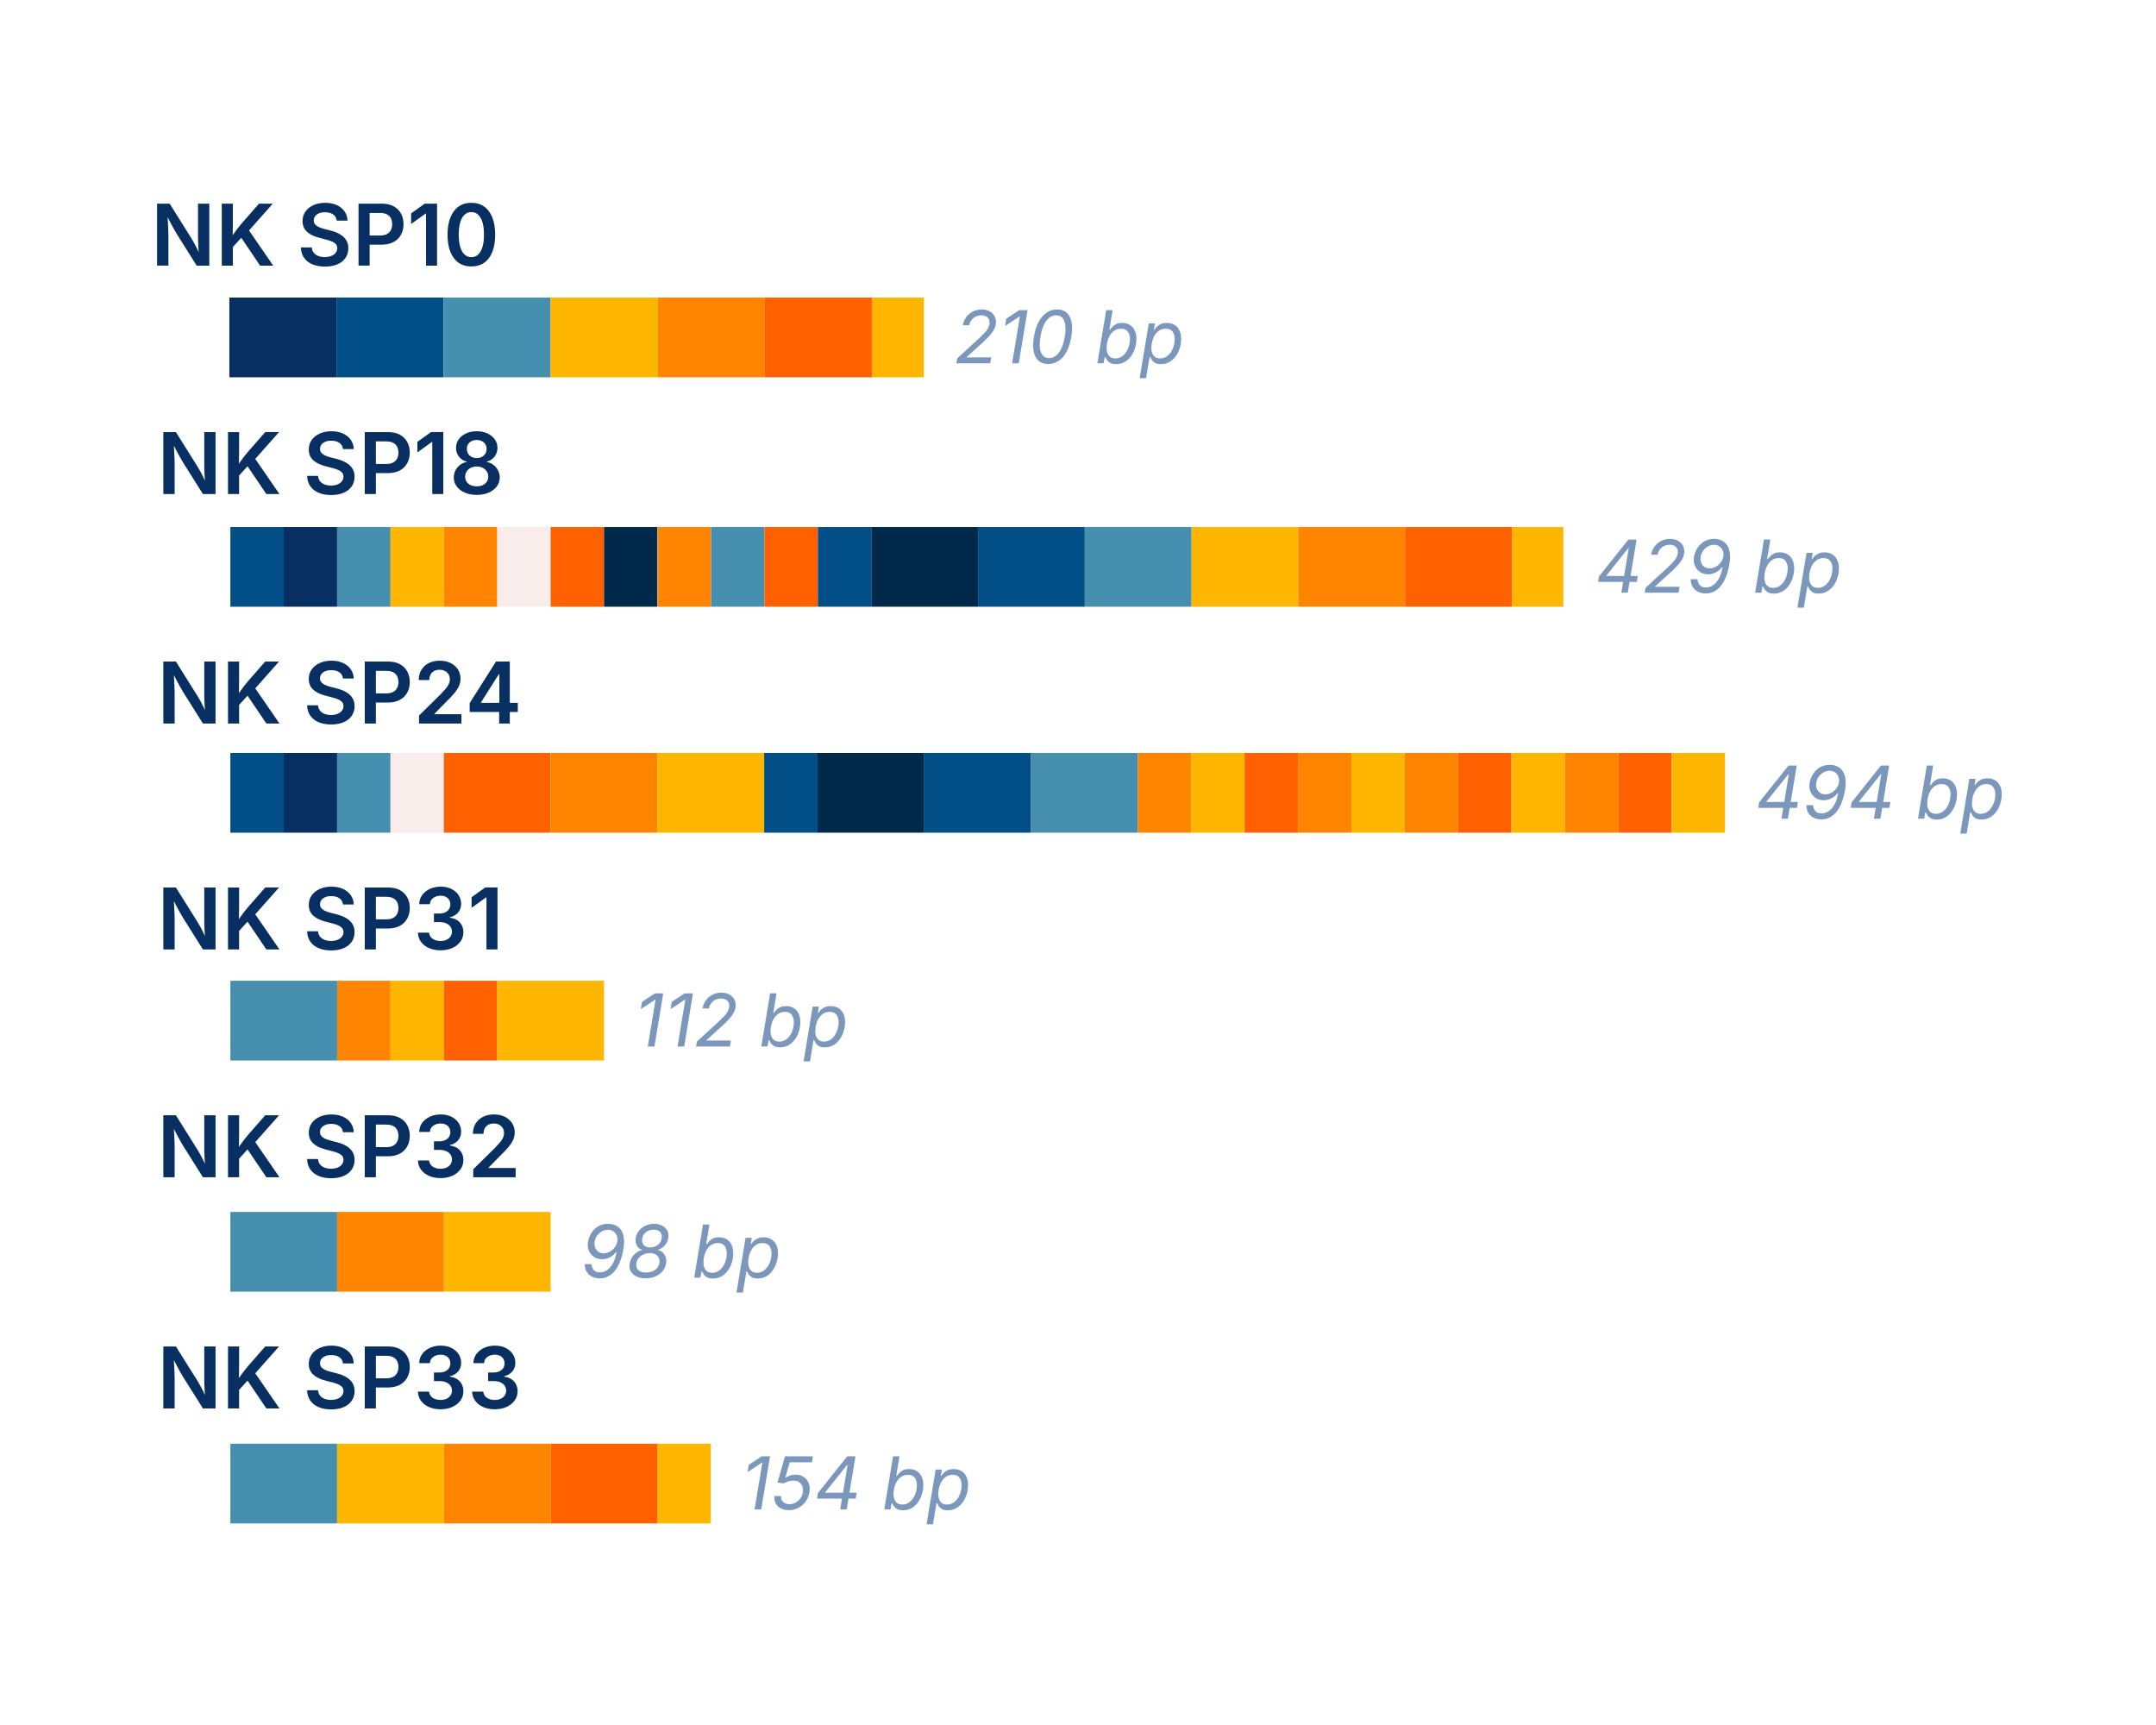 <?xml version="1.0" encoding="UTF-8"?>
<svg id="Layer_1" xmlns="http://www.w3.org/2000/svg" baseProfile="tiny" version="1.2" viewBox="0 0 708.661 566.929">
  <!-- Generator: Adobe Illustrator 29.6.1, SVG Export Plug-In . SVG Version: 2.1.1 Build 9)  -->
  <g>
    <g>
      <path d="M53.684,462.89v-20.371h4.129l7.041,11.225c.291.465.602.991.93,1.579s.67,1.244,1.025,1.969.705,1.529,1.053,2.413h-.41c-.064-.766-.121-1.552-.172-2.358-.05-.807-.086-1.572-.109-2.297-.022-.725-.033-1.338-.033-1.839v-10.691h3.705v20.371h-4.143l-6.357-10.104c-.402-.647-.779-1.285-1.135-1.914s-.738-1.34-1.148-2.133-.908-1.75-1.49-2.871h.52c.055.993.104,1.935.15,2.823.045.889.084,1.684.115,2.386.032.702.049,1.267.049,1.695v10.117h-3.719Z" fill="#072f62"/>
      <path d="M74.943,462.89v-20.371h3.65v6.043l-.068,4.908.068,1.791v7.629h-3.65ZM77.582,457.872v-3.459c.438-.711.867-1.379,1.291-2.003s.875-1.242,1.354-1.853,1.014-1.258,1.607-1.941l5.346-6.098h4.539l-8.641,9.748-.273-.096-5.223,5.701ZM87.549,462.89l-6.48-9.584,2.297-2.748,8.49,12.332h-4.307Z" fill="#072f62"/>
      <path d="M108.836,463.204c-1.578,0-2.947-.246-4.109-.738s-2.07-1.208-2.727-2.146-1.012-2.078-1.066-3.418h3.596c.062.711.287,1.304.67,1.777s.889.827,1.518,1.06,1.326.349,2.092.349c.801,0,1.51-.123,2.125-.369s1.096-.59,1.443-1.032c.346-.442.52-.955.52-1.538,0-.528-.153-.966-.459-1.312-.305-.347-.733-.641-1.285-.882-.551-.241-1.195-.453-1.934-.636l-2.311-.602c-1.705-.438-3.033-1.099-3.986-1.982-.952-.884-1.428-2.046-1.428-3.486,0-1.203.322-2.256.971-3.158.646-.902,1.531-1.602,2.652-2.099s2.393-.745,3.814-.745c1.449,0,2.721.251,3.814.752s1.947,1.194,2.562,2.078.938,1.892.965,3.021h-3.541c-.092-.875-.481-1.552-1.17-2.03-.688-.479-1.584-.718-2.686-.718-.766,0-1.425.116-1.977.349-.551.232-.975.549-1.271.95-.296.401-.443.861-.443,1.381,0,.565.175,1.03.525,1.395.352.364.793.656,1.326.875s1.074.396,1.621.533l1.9.492c.756.183,1.49.424,2.201.725s1.351.682,1.92,1.142c.57.46,1.023,1.019,1.361,1.675.336.656.506,1.427.506,2.311,0,1.194-.307,2.244-.916,3.151-.611.907-1.49,1.613-2.639,2.119s-2.535.759-4.156.759Z" fill="#072f62"/>
      <path d="M119.897,462.89v-20.371h7.615c1.559,0,2.871.292,3.938.875s1.873,1.383,2.42,2.399.82,2.172.82,3.466c0,1.304-.276,2.461-.828,3.473-.551,1.012-1.365,1.81-2.439,2.393-1.076.583-2.398.875-3.965.875h-5.045v-3.008h4.566c.92,0,1.674-.159,2.262-.479s1.021-.761,1.299-1.326c.278-.565.418-1.208.418-1.928s-.14-1.358-.418-1.914c-.277-.556-.713-.989-1.305-1.299-.594-.31-1.354-.465-2.283-.465h-3.404v17.309h-3.65Z" fill="#072f62"/>
      <path d="M144.807,463.163c-1.432,0-2.701-.246-3.809-.738s-1.98-1.174-2.617-2.044c-.639-.87-.977-1.875-1.012-3.015h3.678c.035.556.221,1.039.553,1.449.333.41.777.727,1.334.95.555.224,1.18.335,1.873.335.729,0,1.373-.128,1.934-.383s1.003-.613,1.326-1.073c.324-.46.486-.991.486-1.593,0-.62-.164-1.167-.492-1.641s-.799-.846-1.408-1.114c-.611-.269-1.35-.403-2.215-.403h-1.805v-2.816h1.805c.711,0,1.334-.125,1.873-.376.537-.251.957-.6,1.258-1.046s.451-.966.451-1.559c0-.574-.131-1.075-.391-1.504s-.629-.764-1.107-1.005-1.037-.362-1.674-.362c-.629,0-1.209.111-1.736.335-.529.224-.957.54-1.285.95s-.502.907-.52,1.49h-3.514c.018-1.14.344-2.14.977-3.001.634-.861,1.481-1.536,2.543-2.023,1.062-.487,2.25-.731,3.562-.731,1.357,0,2.537.255,3.541.766,1.002.511,1.779,1.191,2.33,2.044.552.853.828,1.793.828,2.823,0,1.148-.338,2.11-1.012,2.885-.676.774-1.564,1.285-2.666,1.531v.164c.947.128,1.75.408,2.406.841s1.154.986,1.496,1.661.514,1.436.514,2.283c0,1.14-.324,2.155-.971,3.049-.648.894-1.534,1.595-2.66,2.105-1.125.511-2.418.766-3.875.766Z" fill="#072f62"/>
      <path d="M162.621,463.163c-1.432,0-2.701-.246-3.809-.738s-1.98-1.174-2.617-2.044c-.639-.87-.977-1.875-1.012-3.015h3.678c.035.556.221,1.039.553,1.449.333.41.777.727,1.334.95.555.224,1.18.335,1.873.335.729,0,1.373-.128,1.934-.383s1.003-.613,1.326-1.073c.324-.46.486-.991.486-1.593,0-.62-.164-1.167-.492-1.641s-.799-.846-1.408-1.114c-.611-.269-1.35-.403-2.215-.403h-1.805v-2.816h1.805c.711,0,1.334-.125,1.873-.376.537-.251.957-.6,1.258-1.046s.451-.966.451-1.559c0-.574-.131-1.075-.391-1.504s-.629-.764-1.107-1.005-1.037-.362-1.674-.362c-.629,0-1.209.111-1.736.335-.529.224-.957.54-1.285.95s-.502.907-.52,1.49h-3.514c.018-1.14.344-2.14.977-3.001.634-.861,1.481-1.536,2.543-2.023,1.062-.487,2.25-.731,3.562-.731,1.357,0,2.537.255,3.541.766,1.002.511,1.779,1.191,2.33,2.044.552.853.828,1.793.828,2.823,0,1.148-.338,2.11-1.012,2.885-.676.774-1.564,1.285-2.666,1.531v.164c.947.128,1.75.408,2.406.841s1.154.986,1.496,1.661.514,1.436.514,2.283c0,1.14-.324,2.155-.971,3.049-.648.894-1.534,1.595-2.66,2.105-1.125.511-2.418.766-3.875.766Z" fill="#072f62"/>
    </g>
    <g>
      <path d="M253.099,478.621l-2.895,17.461h-2.18l2.555-15.398h-.117l-4.746,3.129.398-2.391,4.266-2.801h2.719Z" fill="#7b97bc"/>
      <path d="M259.275,496.316c-1.023,0-1.908-.201-2.654-.604s-1.305-.953-1.676-1.652-.502-1.494-.393-2.385h2.156c-.055.766.17,1.404.674,1.916s1.205.768,2.104.768c.695,0,1.354-.162,1.975-.486s1.148-.777,1.582-1.359.709-1.252.826-2.01c.125-.766.076-1.439-.146-2.021s-.584-1.039-1.084-1.371-1.105-.498-1.816-.498c-.523,0-1.094.084-1.711.252s-1.125.389-1.523.662l-2.039-.258,2.473-8.648h9.188l-.328,1.957h-7.312l-1.453,5.098h.094c.406-.297.898-.541,1.477-.732s1.168-.287,1.77-.287c1.062,0,1.971.252,2.725.756s1.301,1.197,1.641,2.08.412,1.895.217,3.035c-.188,1.109-.604,2.102-1.248,2.977s-1.445,1.562-2.402,2.062-1.994.75-3.111.75Z" fill="#7b97bc"/>
      <path d="M268.544,492.531l.293-1.816,9.645-12.094h1.359l-.457,2.789h-.914l-7.207,9.023-.023.141h10.336l-.316,1.957h-12.715ZM276.173,496.082l.668-4.09.152-.855,2.074-12.516h2.121l-2.895,17.461h-2.121Z" fill="#7b97bc"/>
      <path d="M296.833,496.363c-.844,0-1.504-.139-1.98-.416s-.832-.598-1.066-.961-.41-.674-.527-.932h-.211l-.352,2.027h-2.039l2.895-17.461h2.109l-1.078,6.457h.176c.203-.25.461-.553.773-.908s.729-.67,1.248-.943,1.189-.41,2.01-.41c.961,0,1.793.211,2.496.633s1.246,1.023,1.629,1.805.574,1.715.574,2.801c0,1.016-.15,2.018-.451,3.006s-.736,1.881-1.307,2.678-1.268,1.434-2.092,1.91-1.76.715-2.807.715ZM296.552,494.477c.781,0,1.471-.191,2.068-.574s1.102-.889,1.512-1.518.719-1.316.926-2.062.311-1.482.311-2.209c0-1-.236-1.818-.709-2.455s-1.213-.955-2.221-.955c-.789,0-1.48.186-2.074.557s-1.088.865-1.482,1.482-.691,1.301-.891,2.051-.299,1.504-.299,2.262c0,1.039.238,1.869.715,2.49s1.191.932,2.145.932Z" fill="#7b97bc"/>
      <path d="M304.556,500.98l2.988-18h2.039l-.352,2.098h.105c.188-.266.447-.576.779-.932s.771-.666,1.318-.932,1.234-.398,2.062-.398c.961,0,1.793.211,2.496.633s1.246,1.023,1.629,1.805.574,1.715.574,2.801c0,1.016-.15,2.018-.451,3.006s-.736,1.881-1.307,2.678-1.268,1.434-2.092,1.91-1.76.715-2.807.715c-.852,0-1.514-.146-1.986-.439s-.82-.627-1.043-1.002-.385-.684-.486-.926h-.199l-1.16,6.984h-2.109ZM311.259,494.477c.781,0,1.471-.191,2.068-.574s1.102-.889,1.512-1.518.719-1.316.926-2.062.311-1.482.311-2.209c0-1-.236-1.818-.709-2.455s-1.213-.955-2.221-.955c-.789,0-1.48.186-2.074.557s-1.088.865-1.482,1.482-.691,1.301-.891,2.051-.299,1.504-.299,2.262c0,1.039.238,1.869.715,2.49s1.191.932,2.145.932Z" fill="#7b97bc"/>
    </g>
    <rect x="216.085" y="474.482" width="17.546" height="26.205" fill="#ffb600"/>
    <rect x="75.718" y="474.482" width="35.092" height="26.205" fill="#468faf"/>
    <rect x="110.81" y="474.482" width="35.092" height="26.205" fill="#ffb600"/>
    <rect x="145.901" y="474.482" width="35.092" height="26.205" fill="#ff8500"/>
    <rect x="180.993" y="474.482" width="35.092" height="26.205" fill="#ff6000"/>
  </g>
  <g>
    <g>
      <path d="M53.684,386.911v-20.371h4.129l7.041,11.225c.291.465.602.991.93,1.579s.67,1.244,1.025,1.969.705,1.529,1.053,2.413h-.41c-.064-.766-.121-1.552-.172-2.358-.05-.807-.086-1.572-.109-2.297-.022-.725-.033-1.338-.033-1.839v-10.691h3.705v20.371h-4.143l-6.357-10.104c-.402-.647-.779-1.285-1.135-1.914s-.738-1.34-1.148-2.133-.908-1.75-1.49-2.871h.52c.055.993.104,1.935.15,2.823.045.889.084,1.684.115,2.386.032.702.049,1.267.049,1.695v10.117h-3.719Z" fill="#072f62"/>
      <path d="M74.943,386.911v-20.371h3.65v6.043l-.068,4.908.068,1.791v7.629h-3.65ZM77.582,381.894v-3.459c.438-.711.867-1.379,1.291-2.003s.875-1.242,1.354-1.853,1.014-1.258,1.607-1.941l5.346-6.098h4.539l-8.641,9.748-.273-.096-5.223,5.701ZM87.549,386.911l-6.48-9.584,2.297-2.748,8.49,12.332h-4.307Z" fill="#072f62"/>
      <path d="M108.836,387.226c-1.578,0-2.947-.246-4.109-.738s-2.07-1.208-2.727-2.146-1.012-2.078-1.066-3.418h3.596c.062.711.287,1.304.67,1.777s.889.827,1.518,1.06,1.326.349,2.092.349c.801,0,1.51-.123,2.125-.369s1.096-.59,1.443-1.032c.346-.442.52-.955.52-1.538,0-.528-.153-.966-.459-1.312-.305-.347-.733-.641-1.285-.882-.551-.241-1.195-.453-1.934-.636l-2.311-.602c-1.705-.438-3.033-1.099-3.986-1.982-.952-.884-1.428-2.046-1.428-3.486,0-1.203.322-2.256.971-3.158.646-.902,1.531-1.602,2.652-2.099s2.393-.745,3.814-.745c1.449,0,2.721.251,3.814.752s1.947,1.194,2.562,2.078.938,1.892.965,3.021h-3.541c-.092-.875-.481-1.552-1.17-2.03-.688-.479-1.584-.718-2.686-.718-.766,0-1.425.116-1.977.349-.551.232-.975.549-1.271.95-.296.401-.443.861-.443,1.381,0,.565.175,1.03.525,1.395.352.364.793.656,1.326.875s1.074.396,1.621.533l1.9.492c.756.183,1.49.424,2.201.725s1.351.682,1.92,1.142c.57.46,1.023,1.019,1.361,1.675.336.656.506,1.427.506,2.311,0,1.194-.307,2.244-.916,3.151-.611.907-1.49,1.613-2.639,2.119s-2.535.759-4.156.759Z" fill="#072f62"/>
      <path d="M119.897,386.911v-20.371h7.615c1.559,0,2.871.292,3.938.875s1.873,1.383,2.42,2.399.82,2.172.82,3.466c0,1.304-.276,2.461-.828,3.473-.551,1.012-1.365,1.81-2.439,2.393-1.076.583-2.398.875-3.965.875h-5.045v-3.008h4.566c.92,0,1.674-.159,2.262-.479s1.021-.761,1.299-1.326c.278-.565.418-1.208.418-1.928s-.14-1.358-.418-1.914c-.277-.556-.713-.989-1.305-1.299-.594-.31-1.354-.465-2.283-.465h-3.404v17.309h-3.65Z" fill="#072f62"/>
      <path d="M144.807,387.185c-1.432,0-2.701-.246-3.809-.738s-1.98-1.174-2.617-2.044c-.639-.87-.977-1.875-1.012-3.015h3.678c.035.556.221,1.039.553,1.449.333.41.777.727,1.334.95.555.224,1.18.335,1.873.335.729,0,1.373-.128,1.934-.383s1.003-.613,1.326-1.073c.324-.46.486-.991.486-1.593,0-.62-.164-1.167-.492-1.641s-.799-.846-1.408-1.114c-.611-.269-1.35-.403-2.215-.403h-1.805v-2.816h1.805c.711,0,1.334-.125,1.873-.376.537-.251.957-.6,1.258-1.046s.451-.966.451-1.559c0-.574-.131-1.075-.391-1.504s-.629-.764-1.107-1.005-1.037-.362-1.674-.362c-.629,0-1.209.111-1.736.335-.529.224-.957.54-1.285.95s-.502.907-.52,1.49h-3.514c.018-1.14.344-2.14.977-3.001.634-.861,1.481-1.536,2.543-2.023,1.062-.487,2.25-.731,3.562-.731,1.357,0,2.537.255,3.541.766,1.002.511,1.779,1.191,2.33,2.044.552.853.828,1.793.828,2.823,0,1.148-.338,2.11-1.012,2.885-.676.774-1.564,1.285-2.666,1.531v.164c.947.128,1.75.408,2.406.841s1.154.986,1.496,1.661.514,1.436.514,2.283c0,1.14-.324,2.155-.971,3.049-.648.894-1.534,1.595-2.66,2.105-1.125.511-2.418.766-3.875.766Z" fill="#072f62"/>
      <path d="M155.553,386.911v-2.625l7.068-6.959c.664-.684,1.223-1.29,1.674-1.818s.793-1.041,1.025-1.538.35-1.037.35-1.62c0-.638-.148-1.189-.445-1.654-.296-.465-.697-.822-1.203-1.073s-1.082-.376-1.729-.376c-.684,0-1.279.137-1.785.41s-.895.663-1.168,1.169-.41,1.109-.41,1.812h-3.486c0-1.285.293-2.406.881-3.363s1.399-1.697,2.434-2.222c1.035-.524,2.227-.786,3.576-.786,1.357,0,2.551.255,3.582.766,1.029.511,1.832,1.21,2.406,2.099s.861,1.902.861,3.042c0,.757-.143,1.495-.424,2.215-.283.72-.789,1.533-1.518,2.44-.73.907-1.76,1.998-3.09,3.274l-3.541,3.609v.15h8.873v3.049h-13.932Z" fill="#072f62"/>
    </g>
    <g>
      <path d="M197.134,420.142c-.984,0-1.852-.195-2.602-.586s-1.33-.938-1.74-1.641-.607-1.52-.592-2.449h2.203c.062.789.312,1.438.75,1.945s1.105.762,2.004.762c.883,0,1.697-.26,2.443-.779s1.383-1.275,1.91-2.268.908-2.195,1.143-3.609h-.141c-.398.484-.842.902-1.33,1.254s-1.006.619-1.553.803-1.117.275-1.711.275c-1.016,0-1.906-.25-2.672-.75s-1.33-1.188-1.693-2.062-.451-1.871-.264-2.988c.18-1.047.564-2.018,1.154-2.912s1.357-1.611,2.303-2.15,2.027-.797,3.246-.773c.734.008,1.449.148,2.145.422s1.297.723,1.805,1.348.861,1.469,1.061,2.531.166,2.391-.1,3.984c-.258,1.531-.621,2.895-1.09,4.09s-1.033,2.207-1.693,3.035-1.408,1.455-2.244,1.881-1.75.639-2.742.639ZM198.47,411.903c.516,0,1.02-.102,1.512-.305s.941-.482,1.348-.838.748-.766,1.025-1.23.463-.959.557-1.482c.117-.672.064-1.303-.158-1.893s-.586-1.068-1.09-1.436-1.119-.551-1.846-.551c-.688,0-1.342.172-1.963.516s-1.146.811-1.576,1.4-.703,1.256-.82,1.998c-.109.688-.059,1.322.152,1.904s.561,1.047,1.049,1.395,1.092.521,1.811.521Z" fill="#7b97bc"/>
      <path d="M212.239,420.142c-1.18,0-2.195-.209-3.047-.627s-1.477-.994-1.875-1.729-.52-1.578-.363-2.531c.125-.742.389-1.426.791-2.051s.895-1.146,1.477-1.564,1.201-.686,1.857-.803l.012-.094c-.805-.219-1.396-.689-1.775-1.412s-.494-1.545-.346-2.467c.148-.906.506-1.709,1.072-2.408s1.279-1.248,2.139-1.646,1.801-.598,2.824-.598c1.016,0,1.9.201,2.654.604s1.314.951,1.682,1.646.477,1.488.328,2.379c-.102.625-.312,1.207-.633,1.746s-.717.996-1.189,1.371-.998.637-1.576.785l-.012.094c.609.117,1.137.387,1.582.809s.771.947.979,1.576.244,1.318.111,2.068c-.164.945-.555,1.783-1.172,2.514s-1.4,1.303-2.35,1.717-2.006.621-3.17.621ZM212.357,418.208c.758,0,1.449-.125,2.074-.375s1.141-.605,1.547-1.066.66-1.008.762-1.641c.102-.641.037-1.207-.193-1.699s-.598-.881-1.102-1.166-1.119-.428-1.846-.428c-.711,0-1.381.137-2.01.41s-1.16.656-1.594,1.148-.709,1.066-.826,1.723c-.109.609-.061,1.146.146,1.611s.566.828,1.078,1.09,1.166.393,1.963.393ZM213.728,409.97c.625,0,1.205-.125,1.74-.375s.982-.6,1.342-1.049.586-.967.68-1.553.049-1.092-.135-1.518-.486-.756-.908-.99-.945-.352-1.57-.352-1.205.115-1.74.346-.982.559-1.342.984-.59.939-.691,1.541c-.102.594-.061,1.113.123,1.559s.49.791.92,1.037.957.369,1.582.369Z" fill="#7b97bc"/>
      <path d="M234.353,420.188c-.844,0-1.504-.139-1.98-.416s-.832-.598-1.066-.961-.41-.674-.527-.932h-.211l-.352,2.027h-2.039l2.895-17.461h2.109l-1.078,6.457h.176c.203-.25.461-.553.773-.908s.729-.67,1.248-.943,1.189-.41,2.01-.41c.961,0,1.793.211,2.496.633s1.246,1.023,1.629,1.805.574,1.715.574,2.801c0,1.016-.15,2.018-.451,3.006s-.736,1.881-1.307,2.678-1.268,1.434-2.092,1.91-1.76.715-2.807.715ZM234.071,418.302c.781,0,1.471-.191,2.068-.574s1.102-.889,1.512-1.518.719-1.316.926-2.062.311-1.482.311-2.209c0-1-.236-1.818-.709-2.455s-1.213-.955-2.221-.955c-.789,0-1.48.186-2.074.557s-1.088.865-1.482,1.482-.691,1.301-.891,2.051-.299,1.504-.299,2.262c0,1.039.238,1.869.715,2.49s1.191.932,2.145.932Z" fill="#7b97bc"/>
      <path d="M242.075,424.806l2.988-18h2.039l-.352,2.098h.105c.188-.266.447-.576.779-.932s.771-.666,1.318-.932,1.234-.398,2.062-.398c.961,0,1.793.211,2.496.633s1.246,1.023,1.629,1.805.574,1.715.574,2.801c0,1.016-.15,2.018-.451,3.006s-.736,1.881-1.307,2.678-1.268,1.434-2.092,1.91-1.76.715-2.807.715c-.852,0-1.514-.146-1.986-.439s-.82-.627-1.043-1.002-.385-.684-.486-.926h-.199l-1.16,6.984h-2.109ZM248.778,418.302c.781,0,1.471-.191,2.068-.574s1.102-.889,1.512-1.518.719-1.316.926-2.062.311-1.482.311-2.209c0-1-.236-1.818-.709-2.455s-1.213-.955-2.221-.955c-.789,0-1.48.186-2.074.557s-1.088.865-1.482,1.482-.691,1.301-.891,2.051-.299,1.504-.299,2.262c0,1.039.238,1.869.715,2.49s1.191.932,2.145.932Z" fill="#7b97bc"/>
    </g>
    <rect x="75.718" y="398.307" width="35.092" height="26.205" fill="#468faf"/>
    <rect x="110.81" y="398.307" width="35.092" height="26.205" fill="#ff8500"/>
    <rect x="145.901" y="398.307" width="35.092" height="26.205" fill="#ffb600"/>
  </g>
  <g>
    <g>
      <path d="M53.684,312.047v-20.371h4.129l7.041,11.225c.291.465.602.991.93,1.579s.67,1.244,1.025,1.969.705,1.529,1.053,2.413h-.41c-.064-.766-.121-1.552-.172-2.358-.05-.807-.086-1.572-.109-2.297-.022-.725-.033-1.338-.033-1.839v-10.691h3.705v20.371h-4.143l-6.357-10.104c-.402-.647-.779-1.285-1.135-1.914s-.738-1.34-1.148-2.133-.908-1.75-1.49-2.871h.52c.055.993.104,1.935.15,2.823.045.889.084,1.684.115,2.386.032.702.049,1.267.049,1.695v10.117h-3.719Z" fill="#072f62"/>
      <path d="M74.943,312.047v-20.371h3.65v6.043l-.068,4.908.068,1.791v7.629h-3.65ZM77.582,307.029v-3.459c.438-.711.867-1.379,1.291-2.003s.875-1.242,1.354-1.853,1.014-1.258,1.607-1.941l5.346-6.098h4.539l-8.641,9.748-.273-.096-5.223,5.701ZM87.549,312.047l-6.48-9.584,2.297-2.748,8.49,12.332h-4.307Z" fill="#072f62"/>
      <path d="M108.836,312.361c-1.578,0-2.947-.246-4.109-.738s-2.07-1.208-2.727-2.146-1.012-2.078-1.066-3.418h3.596c.062.711.287,1.304.67,1.777s.889.827,1.518,1.06,1.326.349,2.092.349c.801,0,1.51-.123,2.125-.369s1.096-.59,1.443-1.032c.346-.442.52-.955.52-1.538,0-.528-.153-.966-.459-1.312-.305-.347-.733-.641-1.285-.882-.551-.241-1.195-.453-1.934-.636l-2.311-.602c-1.705-.438-3.033-1.099-3.986-1.982-.952-.884-1.428-2.046-1.428-3.486,0-1.203.322-2.256.971-3.158.646-.902,1.531-1.602,2.652-2.099s2.393-.745,3.814-.745c1.449,0,2.721.251,3.814.752s1.947,1.194,2.562,2.078.938,1.892.965,3.021h-3.541c-.092-.875-.481-1.552-1.17-2.03-.688-.479-1.584-.718-2.686-.718-.766,0-1.425.116-1.977.349-.551.232-.975.549-1.271.95-.296.401-.443.861-.443,1.381,0,.565.175,1.03.525,1.395.352.364.793.656,1.326.875s1.074.396,1.621.533l1.9.492c.756.183,1.49.424,2.201.725s1.351.682,1.92,1.142c.57.46,1.023,1.019,1.361,1.675.336.656.506,1.427.506,2.311,0,1.194-.307,2.244-.916,3.151-.611.907-1.49,1.613-2.639,2.119s-2.535.759-4.156.759Z" fill="#072f62"/>
      <path d="M119.897,312.047v-20.371h7.615c1.559,0,2.871.292,3.938.875s1.873,1.383,2.42,2.399.82,2.172.82,3.466c0,1.304-.276,2.461-.828,3.473-.551,1.012-1.365,1.81-2.439,2.393-1.076.583-2.398.875-3.965.875h-5.045v-3.008h4.566c.92,0,1.674-.159,2.262-.479s1.021-.761,1.299-1.326c.278-.565.418-1.208.418-1.928s-.14-1.358-.418-1.914c-.277-.556-.713-.989-1.305-1.299-.594-.31-1.354-.465-2.283-.465h-3.404v17.309h-3.65Z" fill="#072f62"/>
      <path d="M144.807,312.32c-1.432,0-2.701-.246-3.809-.738s-1.98-1.174-2.617-2.044c-.639-.87-.977-1.875-1.012-3.015h3.678c.035.556.221,1.039.553,1.449.333.41.777.727,1.334.95.555.224,1.18.335,1.873.335.729,0,1.373-.128,1.934-.383s1.003-.613,1.326-1.073c.324-.46.486-.991.486-1.593,0-.62-.164-1.167-.492-1.641s-.799-.846-1.408-1.114c-.611-.269-1.35-.403-2.215-.403h-1.805v-2.816h1.805c.711,0,1.334-.125,1.873-.376.537-.251.957-.6,1.258-1.046s.451-.966.451-1.559c0-.574-.131-1.075-.391-1.504s-.629-.764-1.107-1.005-1.037-.362-1.674-.362c-.629,0-1.209.111-1.736.335-.529.224-.957.54-1.285.95s-.502.907-.52,1.49h-3.514c.018-1.14.344-2.14.977-3.001.634-.861,1.481-1.536,2.543-2.023,1.062-.487,2.25-.731,3.562-.731,1.357,0,2.537.255,3.541.766,1.002.511,1.779,1.191,2.33,2.044.552.853.828,1.793.828,2.823,0,1.148-.338,2.11-1.012,2.885-.676.774-1.564,1.285-2.666,1.531v.164c.947.128,1.75.408,2.406.841s1.154.986,1.496,1.661.514,1.436.514,2.283c0,1.14-.324,2.155-.971,3.049-.648.894-1.534,1.595-2.66,2.105-1.125.511-2.418.766-3.875.766Z" fill="#072f62"/>
      <path d="M163.524,291.676v20.371h-3.623v-17.117h-.137l-4.758,3.418v-3.473l4.471-3.199h4.047Z" fill="#072f62"/>
    </g>
    <g>
      <path d="M218.007,326.467l-2.895,17.461h-2.18l2.555-15.398h-.117l-4.746,3.129.398-2.391,4.266-2.801h2.719Z" fill="#7b97bc"/>
      <path d="M227.78,326.467l-2.895,17.461h-2.18l2.555-15.398h-.117l-4.746,3.129.398-2.391,4.266-2.801h2.719Z" fill="#7b97bc"/>
      <path d="M228.8,343.928l.27-1.605,6.832-6.293c.773-.711,1.422-1.336,1.945-1.875s.932-1.049,1.225-1.529.482-.99.568-1.529c.102-.617.055-1.143-.141-1.576s-.506-.768-.932-1.002-.943-.352-1.553-.352c-.656,0-1.266.135-1.828.404s-1.033.646-1.412,1.131-.623,1.059-.732,1.723h-2.121c.172-1.031.553-1.936,1.143-2.713s1.322-1.385,2.197-1.822,1.832-.656,2.871-.656c1.047,0,1.941.219,2.684.656s1.287,1.025,1.635,1.764.443,1.564.287,2.479c-.078.477-.221.943-.428,1.4s-.5.936-.879,1.436-.871,1.059-1.477,1.676-1.35,1.324-2.232,2.121l-4.5,4.066-.023.141h8.039l-.316,1.957h-11.121Z" fill="#7b97bc"/>
      <path d="M256.409,344.209c-.844,0-1.504-.139-1.98-.416s-.832-.598-1.066-.961-.41-.674-.527-.932h-.211l-.352,2.027h-2.039l2.895-17.461h2.109l-1.078,6.457h.176c.203-.25.461-.553.773-.908s.729-.67,1.248-.943,1.189-.41,2.01-.41c.961,0,1.793.211,2.496.633s1.246,1.023,1.629,1.805.574,1.715.574,2.801c0,1.016-.15,2.018-.451,3.006s-.736,1.881-1.307,2.678-1.268,1.434-2.092,1.91-1.76.715-2.807.715ZM256.128,342.322c.781,0,1.471-.191,2.068-.574s1.102-.889,1.512-1.518.719-1.316.926-2.062.311-1.482.311-2.209c0-1-.236-1.818-.709-2.455s-1.213-.955-2.221-.955c-.789,0-1.48.186-2.074.557s-1.088.865-1.482,1.482-.691,1.301-.891,2.051-.299,1.504-.299,2.262c0,1.039.238,1.869.715,2.49s1.191.932,2.145.932Z" fill="#7b97bc"/>
      <path d="M264.132,348.826l2.988-18h2.039l-.352,2.098h.105c.188-.266.447-.576.779-.932s.771-.666,1.318-.932,1.234-.398,2.062-.398c.961,0,1.793.211,2.496.633s1.246,1.023,1.629,1.805.574,1.715.574,2.801c0,1.016-.15,2.018-.451,3.006s-.736,1.881-1.307,2.678-1.268,1.434-2.092,1.91-1.76.715-2.807.715c-.852,0-1.514-.146-1.986-.439s-.82-.627-1.043-1.002-.385-.684-.486-.926h-.199l-1.16,6.984h-2.109ZM270.835,342.322c.781,0,1.471-.191,2.068-.574s1.102-.889,1.512-1.518.719-1.316.926-2.062.311-1.482.311-2.209c0-1-.236-1.818-.709-2.455s-1.213-.955-2.221-.955c-.789,0-1.48.186-2.074.557s-1.088.865-1.482,1.482-.691,1.301-.891,2.051-.299,1.504-.299,2.262c0,1.039.238,1.869.715,2.49s1.191.932,2.145.932Z" fill="#7b97bc"/>
    </g>
    <rect x="110.81" y="322.327" width="17.546" height="26.205" fill="#ff8500"/>
    <rect x="128.355" y="322.327" width="17.546" height="26.205" fill="#ffb600"/>
    <rect x="145.901" y="322.327" width="17.546" height="26.205" fill="#ff6000"/>
    <rect x="75.718" y="322.327" width="35.092" height="26.205" fill="#468faf"/>
    <rect x="163.447" y="322.327" width="35.092" height="26.205" fill="#ffb600"/>
  </g>
  <g>
    <g>
      <path d="M53.684,237.785v-20.371h4.129l7.041,11.225c.291.465.602.991.93,1.579s.67,1.244,1.025,1.969.705,1.529,1.053,2.413h-.41c-.064-.766-.121-1.552-.172-2.358-.05-.807-.086-1.572-.109-2.297-.022-.725-.033-1.338-.033-1.839v-10.691h3.705v20.371h-4.143l-6.357-10.104c-.402-.647-.779-1.285-1.135-1.914s-.738-1.34-1.148-2.133-.908-1.75-1.49-2.871h.52c.055.993.104,1.935.15,2.823.045.889.084,1.684.115,2.386.032.702.049,1.267.049,1.695v10.117h-3.719Z" fill="#072f62"/>
      <path d="M74.943,237.785v-20.371h3.65v6.043l-.068,4.908.068,1.791v7.629h-3.65ZM77.582,232.768v-3.459c.438-.711.867-1.379,1.291-2.003s.875-1.242,1.354-1.853,1.014-1.258,1.607-1.941l5.346-6.098h4.539l-8.641,9.748-.273-.096-5.223,5.701ZM87.549,237.785l-6.48-9.584,2.297-2.748,8.49,12.332h-4.307Z" fill="#072f62"/>
      <path d="M108.836,238.1c-1.578,0-2.947-.246-4.109-.738s-2.07-1.208-2.727-2.146-1.012-2.078-1.066-3.418h3.596c.062.711.287,1.304.67,1.777s.889.827,1.518,1.06,1.326.349,2.092.349c.801,0,1.51-.123,2.125-.369s1.096-.59,1.443-1.032c.346-.442.52-.955.52-1.538,0-.528-.153-.966-.459-1.312-.305-.347-.733-.641-1.285-.882-.551-.241-1.195-.453-1.934-.636l-2.311-.602c-1.705-.438-3.033-1.099-3.986-1.982-.952-.884-1.428-2.046-1.428-3.486,0-1.203.322-2.256.971-3.158.646-.902,1.531-1.602,2.652-2.099s2.393-.745,3.814-.745c1.449,0,2.721.251,3.814.752s1.947,1.194,2.562,2.078.938,1.892.965,3.021h-3.541c-.092-.875-.481-1.552-1.17-2.03-.688-.479-1.584-.718-2.686-.718-.766,0-1.425.116-1.977.349-.551.232-.975.549-1.271.95-.296.401-.443.861-.443,1.381,0,.565.175,1.03.525,1.395.352.364.793.656,1.326.875s1.074.396,1.621.533l1.9.492c.756.183,1.49.424,2.201.725s1.351.682,1.92,1.142c.57.46,1.023,1.019,1.361,1.675.336.656.506,1.427.506,2.311,0,1.194-.307,2.244-.916,3.151-.611.907-1.49,1.613-2.639,2.119s-2.535.759-4.156.759Z" fill="#072f62"/>
      <path d="M119.897,237.785v-20.371h7.615c1.559,0,2.871.292,3.938.875s1.873,1.383,2.42,2.399.82,2.172.82,3.466c0,1.304-.276,2.461-.828,3.473-.551,1.012-1.365,1.81-2.439,2.393-1.076.583-2.398.875-3.965.875h-5.045v-3.008h4.566c.92,0,1.674-.159,2.262-.479s1.021-.761,1.299-1.326c.278-.565.418-1.208.418-1.928s-.14-1.358-.418-1.914c-.277-.556-.713-.989-1.305-1.299-.594-.31-1.354-.465-2.283-.465h-3.404v17.309h-3.65Z" fill="#072f62"/>
      <path d="M137.738,237.785v-2.625l7.068-6.959c.664-.684,1.223-1.29,1.674-1.818s.793-1.041,1.025-1.538.35-1.037.35-1.62c0-.638-.148-1.189-.445-1.654-.296-.465-.697-.822-1.203-1.073s-1.082-.376-1.729-.376c-.684,0-1.279.137-1.785.41s-.895.663-1.168,1.169-.41,1.109-.41,1.812h-3.486c0-1.285.293-2.406.881-3.363s1.399-1.697,2.434-2.222c1.035-.524,2.227-.786,3.576-.786,1.357,0,2.551.255,3.582.766,1.029.511,1.832,1.21,2.406,2.099s.861,1.902.861,3.042c0,.757-.143,1.495-.424,2.215-.283.72-.789,1.533-1.518,2.44-.73.907-1.76,1.998-3.09,3.274l-3.541,3.609v.15h8.873v3.049h-13.932Z" fill="#072f62"/>
      <path d="M154.377,233.998v-2.912l8.654-13.672h2.406v4.156h-1.463l-5.865,9.256v.164h12.086v3.008h-15.818ZM164.07,237.785v-4.662l.068-1.326v-14.383h3.432v20.371h-3.5Z" fill="#072f62"/>
    </g>
    <g>
      <path d="M577.927,265.514l.293-1.816,9.645-12.094h1.359l-.457,2.789h-.914l-7.207,9.023-.023.141h10.336l-.316,1.957h-12.715ZM585.556,269.064l.668-4.09.152-.855,2.074-12.516h2.121l-2.895,17.461h-2.121Z" fill="#7b97bc"/>
      <path d="M598.669,269.299c-.984,0-1.852-.195-2.602-.586s-1.33-.938-1.74-1.641-.607-1.52-.592-2.449h2.203c.062.789.312,1.438.75,1.945s1.105.762,2.004.762c.883,0,1.697-.26,2.443-.779s1.383-1.275,1.91-2.268.908-2.195,1.143-3.609h-.141c-.398.484-.842.902-1.33,1.254s-1.006.619-1.553.803-1.117.275-1.711.275c-1.016,0-1.906-.25-2.672-.75s-1.33-1.188-1.693-2.062-.451-1.871-.264-2.988c.18-1.047.564-2.018,1.154-2.912s1.357-1.611,2.303-2.15,2.027-.797,3.246-.773c.734.008,1.449.148,2.145.422s1.297.723,1.805,1.348.861,1.469,1.061,2.531.166,2.391-.1,3.984c-.258,1.531-.621,2.895-1.09,4.09s-1.033,2.207-1.693,3.035-1.408,1.455-2.244,1.881-1.75.639-2.742.639ZM600.005,261.061c.516,0,1.02-.102,1.512-.305s.941-.482,1.348-.838.748-.766,1.025-1.23.463-.959.557-1.482c.117-.672.064-1.303-.158-1.893s-.586-1.068-1.09-1.436-1.119-.551-1.846-.551c-.688,0-1.342.172-1.963.516s-1.146.811-1.576,1.4-.703,1.256-.82,1.998c-.109.688-.059,1.322.152,1.904s.561,1.047,1.049,1.395,1.092.521,1.811.521Z" fill="#7b97bc"/>
      <path d="M608.314,265.514l.293-1.816,9.645-12.094h1.359l-.457,2.789h-.914l-7.207,9.023-.023.141h10.336l-.316,1.957h-12.715ZM615.943,269.064l.668-4.09.152-.855,2.074-12.516h2.121l-2.895,17.461h-2.121Z" fill="#7b97bc"/>
      <path d="M636.603,269.346c-.844,0-1.504-.139-1.98-.416s-.832-.598-1.066-.961-.41-.674-.527-.932h-.211l-.352,2.027h-2.039l2.895-17.461h2.109l-1.078,6.457h.176c.203-.25.461-.553.773-.908s.729-.67,1.248-.943,1.189-.41,2.01-.41c.961,0,1.793.211,2.496.633s1.246,1.023,1.629,1.805.574,1.715.574,2.801c0,1.016-.15,2.018-.451,3.006s-.736,1.881-1.307,2.678-1.268,1.434-2.092,1.91-1.76.715-2.807.715ZM636.321,267.459c.781,0,1.471-.191,2.068-.574s1.102-.889,1.512-1.518.719-1.316.926-2.062.311-1.482.311-2.209c0-1-.236-1.818-.709-2.455s-1.213-.955-2.221-.955c-.789,0-1.48.186-2.074.557s-1.088.865-1.482,1.482-.691,1.301-.891,2.051-.299,1.504-.299,2.262c0,1.039.238,1.869.715,2.49s1.191.932,2.145.932Z" fill="#7b97bc"/>
      <path d="M644.325,273.963l2.988-18h2.039l-.352,2.098h.105c.188-.266.447-.576.779-.932s.771-.666,1.318-.932,1.234-.398,2.062-.398c.961,0,1.793.211,2.496.633s1.246,1.023,1.629,1.805.574,1.715.574,2.801c0,1.016-.15,2.018-.451,3.006s-.736,1.881-1.307,2.678-1.268,1.434-2.092,1.91-1.76.715-2.807.715c-.852,0-1.514-.146-1.986-.439s-.82-.627-1.043-1.002-.385-.684-.486-.926h-.199l-1.16,6.984h-2.109ZM651.028,267.459c.781,0,1.471-.191,2.068-.574s1.102-.889,1.512-1.518.719-1.316.926-2.062.311-1.482.311-2.209c0-1-.236-1.818-.709-2.455s-1.213-.955-2.221-.955c-.789,0-1.48.186-2.074.557s-1.088.865-1.482,1.482-.691,1.301-.891,2.051-.299,1.504-.299,2.262c0,1.039.238,1.869.715,2.49s1.191.932,2.145.932Z" fill="#7b97bc"/>
    </g>
    <rect x="75.718" y="247.464" width="17.546" height="26.205" fill="#014f86"/>
    <rect x="93.264" y="247.464" width="17.546" height="26.205" fill="#072f62"/>
    <rect x="110.81" y="247.464" width="17.546" height="26.205" fill="#468faf"/>
    <rect x="128.355" y="247.464" width="17.546" height="26.205" fill="#f8edeb"/>
    <rect x="145.901" y="247.464" width="35.092" height="26.205" fill="#ff6000"/>
    <rect x="180.993" y="247.464" width="35.092" height="26.205" fill="#ff8500"/>
    <rect x="216.085" y="247.464" width="35.092" height="26.205" fill="#ffb600"/>
    <rect x="268.722" y="247.464" width="35.092" height="26.205" fill="#012a4a"/>
    <rect x="303.814" y="247.464" width="35.092" height="26.205" fill="#014f86"/>
    <rect x="338.906" y="247.464" width="35.092" height="26.205" fill="#468faf"/>
    <rect x="251.176" y="247.464" width="17.546" height="26.205" fill="#014f86"/>
    <rect x="373.997" y="247.464" width="17.546" height="26.205" fill="#ff8500"/>
    <rect x="391.543" y="247.464" width="17.546" height="26.205" fill="#ffb600"/>
    <rect x="409.089" y="247.464" width="17.546" height="26.205" fill="#ff6000"/>
    <rect x="426.635" y="247.464" width="17.546" height="26.205" fill="#ff8500"/>
    <rect x="444.181" y="247.464" width="17.546" height="26.205" fill="#ffb600"/>
    <rect x="461.726" y="247.464" width="17.546" height="26.205" fill="#ff8500"/>
    <rect x="479.272" y="247.464" width="17.546" height="26.205" fill="#ff6000"/>
    <rect x="496.818" y="247.464" width="17.546" height="26.205" fill="#ffb600"/>
    <rect x="514.364" y="247.464" width="17.546" height="26.205" fill="#ff8500"/>
    <rect x="531.91" y="247.464" width="17.546" height="26.205" fill="#ff6000"/>
    <rect x="549.456" y="247.464" width="17.546" height="26.205" fill="#ffb600"/>
  </g>
  <g>
    <g>
      <path d="M53.684,162.377v-20.371h4.129l7.041,11.225c.291.465.602.991.93,1.579s.67,1.244,1.025,1.969.705,1.529,1.053,2.413h-.41c-.064-.766-.121-1.552-.172-2.358-.05-.807-.086-1.572-.109-2.297-.022-.725-.033-1.338-.033-1.839v-10.691h3.705v20.371h-4.143l-6.357-10.104c-.402-.647-.779-1.285-1.135-1.914s-.738-1.34-1.148-2.133-.908-1.75-1.49-2.871h.52c.055.993.104,1.935.15,2.823.045.889.084,1.684.115,2.386.032.702.049,1.267.049,1.695v10.117h-3.719Z" fill="#072f62"/>
      <path d="M74.943,162.377v-20.371h3.65v6.043l-.068,4.908.068,1.791v7.629h-3.65ZM77.582,157.359v-3.459c.438-.711.867-1.379,1.291-2.003s.875-1.242,1.354-1.853,1.014-1.258,1.607-1.941l5.346-6.098h4.539l-8.641,9.748-.273-.096-5.223,5.701ZM87.549,162.377l-6.48-9.584,2.297-2.748,8.49,12.332h-4.307Z" fill="#072f62"/>
      <path d="M108.836,162.691c-1.578,0-2.947-.246-4.109-.738s-2.07-1.208-2.727-2.146-1.012-2.078-1.066-3.418h3.596c.062.711.287,1.304.67,1.777s.889.827,1.518,1.06,1.326.349,2.092.349c.801,0,1.51-.123,2.125-.369s1.096-.59,1.443-1.032c.346-.442.52-.955.52-1.538,0-.528-.153-.966-.459-1.312-.305-.347-.733-.641-1.285-.882-.551-.241-1.195-.453-1.934-.636l-2.311-.602c-1.705-.438-3.033-1.099-3.986-1.982-.952-.884-1.428-2.046-1.428-3.486,0-1.203.322-2.256.971-3.158.646-.902,1.531-1.602,2.652-2.099s2.393-.745,3.814-.745c1.449,0,2.721.251,3.814.752s1.947,1.194,2.562,2.078.938,1.892.965,3.021h-3.541c-.092-.875-.481-1.552-1.17-2.03-.688-.479-1.584-.718-2.686-.718-.766,0-1.425.116-1.977.349-.551.232-.975.549-1.271.95-.296.401-.443.861-.443,1.381,0,.565.175,1.03.525,1.395.352.364.793.656,1.326.875s1.074.396,1.621.533l1.9.492c.756.183,1.49.424,2.201.725s1.351.682,1.92,1.142c.57.46,1.023,1.019,1.361,1.675.336.656.506,1.427.506,2.311,0,1.194-.307,2.244-.916,3.151-.611.907-1.49,1.613-2.639,2.119s-2.535.759-4.156.759Z" fill="#072f62"/>
      <path d="M119.897,162.377v-20.371h7.615c1.559,0,2.871.292,3.938.875s1.873,1.383,2.42,2.399.82,2.172.82,3.466c0,1.304-.276,2.461-.828,3.473-.551,1.012-1.365,1.81-2.439,2.393-1.076.583-2.398.875-3.965.875h-5.045v-3.008h4.566c.92,0,1.674-.159,2.262-.479s1.021-.761,1.299-1.326c.278-.565.418-1.208.418-1.928s-.14-1.358-.418-1.914c-.277-.556-.713-.989-1.305-1.299-.594-.31-1.354-.465-2.283-.465h-3.404v17.309h-3.65Z" fill="#072f62"/>
      <path d="M145.709,142.006v20.371h-3.623v-17.117h-.137l-4.758,3.418v-3.473l4.471-3.199h4.047Z" fill="#072f62"/>
      <path d="M156.701,162.65c-1.469,0-2.771-.248-3.91-.745-1.141-.497-2.031-1.176-2.674-2.037s-.963-1.844-.963-2.946c0-.848.186-1.632.561-2.352.373-.72.881-1.321,1.523-1.805s1.365-.793,2.168-.93v-.123c-1.049-.237-1.896-.777-2.543-1.62-.648-.843-.971-1.812-.971-2.905,0-1.048.293-1.982.881-2.803s1.395-1.468,2.42-1.941,2.195-.711,3.508-.711c1.303,0,2.467.237,3.492.711s1.834,1.121,2.428,1.941c.592.82.889,1.755.889,2.803,0,1.094-.326,2.062-.979,2.905-.651.843-1.492,1.383-2.521,1.62v.123c.793.137,1.51.446,2.152.93s1.153,1.085,1.531,1.805c.379.72.568,1.504.568,2.352,0,1.103-.324,2.085-.971,2.946-.648.861-1.541,1.54-2.68,2.037-1.141.497-2.443.745-3.91.745ZM156.701,159.834c.766,0,1.43-.132,1.996-.396.564-.265,1.004-.636,1.318-1.114s.473-1.032.473-1.661c0-.656-.164-1.232-.492-1.729s-.777-.891-1.348-1.183c-.569-.292-1.219-.438-1.947-.438-.73,0-1.381.144-1.955.431s-1.025.682-1.354,1.183-.492,1.08-.492,1.736c0,.629.154,1.181.465,1.654.309.474.752.846,1.326,1.114s1.244.403,2.01.403ZM156.701,150.551c.629,0,1.184-.128,1.668-.383.482-.255.865-.608,1.148-1.06.281-.451.424-.973.424-1.565s-.137-1.107-.41-1.545-.654-.779-1.143-1.025c-.487-.246-1.051-.369-1.688-.369-.648,0-1.215.123-1.703.369-.487.246-.865.588-1.135,1.025-.269.438-.402.952-.402,1.545s.137,1.114.41,1.565.656.805,1.148,1.06,1.053.383,1.682.383Z" fill="#072f62"/>
    </g>
    <g>
      <path d="M525.29,191.251l.293-1.816,9.645-12.094h1.359l-.457,2.789h-.914l-7.207,9.023-.023.141h10.336l-.316,1.957h-12.715ZM532.919,194.802l.668-4.09.152-.855,2.074-12.516h2.121l-2.895,17.461h-2.121Z" fill="#7b97bc"/>
      <path d="M540.607,194.802l.27-1.605,6.832-6.293c.773-.711,1.422-1.336,1.945-1.875s.932-1.049,1.225-1.529.482-.99.568-1.529c.102-.617.055-1.143-.141-1.576s-.506-.768-.932-1.002-.943-.352-1.553-.352c-.656,0-1.266.135-1.828.404s-1.033.646-1.412,1.131-.623,1.059-.732,1.723h-2.121c.172-1.031.553-1.936,1.143-2.713s1.322-1.385,2.197-1.822,1.832-.656,2.871-.656c1.047,0,1.941.219,2.684.656s1.287,1.025,1.635,1.764.443,1.564.287,2.479c-.078.477-.221.943-.428,1.4s-.5.936-.879,1.436-.871,1.059-1.477,1.676-1.35,1.324-2.232,2.121l-4.5,4.066-.023.141h8.039l-.316,1.957h-11.121Z" fill="#7b97bc"/>
      <path d="M560.669,195.036c-.984,0-1.852-.195-2.602-.586s-1.33-.938-1.74-1.641-.607-1.52-.592-2.449h2.203c.062.789.312,1.438.75,1.945s1.105.762,2.004.762c.883,0,1.697-.26,2.443-.779s1.383-1.275,1.91-2.268.908-2.195,1.143-3.609h-.141c-.398.484-.842.902-1.33,1.254s-1.006.619-1.553.803-1.117.275-1.711.275c-1.016,0-1.906-.25-2.672-.75s-1.33-1.188-1.693-2.062-.451-1.871-.264-2.988c.18-1.047.564-2.018,1.154-2.912s1.357-1.611,2.303-2.15,2.027-.797,3.246-.773c.734.008,1.449.148,2.145.422s1.297.723,1.805,1.348.861,1.469,1.061,2.531.166,2.391-.1,3.984c-.258,1.531-.621,2.895-1.09,4.09s-1.033,2.207-1.693,3.035-1.408,1.455-2.244,1.881-1.75.639-2.742.639ZM562.005,186.798c.516,0,1.02-.102,1.512-.305s.941-.482,1.348-.838.748-.766,1.025-1.23.463-.959.557-1.482c.117-.672.064-1.303-.158-1.893s-.586-1.068-1.09-1.436-1.119-.551-1.846-.551c-.688,0-1.342.172-1.963.516s-1.146.811-1.576,1.4-.703,1.256-.82,1.998c-.109.688-.059,1.322.152,1.904s.561,1.047,1.049,1.395,1.092.521,1.811.521Z" fill="#7b97bc"/>
      <path d="M583.075,195.083c-.844,0-1.504-.139-1.98-.416s-.832-.598-1.066-.961-.41-.674-.527-.932h-.211l-.352,2.027h-2.039l2.895-17.461h2.109l-1.078,6.457h.176c.203-.25.461-.553.773-.908s.729-.67,1.248-.943,1.189-.41,2.01-.41c.961,0,1.793.211,2.496.633s1.246,1.023,1.629,1.805.574,1.715.574,2.801c0,1.016-.15,2.018-.451,3.006s-.736,1.881-1.307,2.678-1.268,1.434-2.092,1.91-1.76.715-2.807.715ZM582.794,193.196c.781,0,1.471-.191,2.068-.574s1.102-.889,1.512-1.518.719-1.316.926-2.062.311-1.482.311-2.209c0-1-.236-1.818-.709-2.455s-1.213-.955-2.221-.955c-.789,0-1.48.186-2.074.557s-1.088.865-1.482,1.482-.691,1.301-.891,2.051-.299,1.504-.299,2.262c0,1.039.238,1.869.715,2.49s1.191.932,2.145.932Z" fill="#7b97bc"/>
      <path d="M590.798,199.7l2.988-18h2.039l-.352,2.098h.105c.188-.266.447-.576.779-.932s.771-.666,1.318-.932,1.234-.398,2.062-.398c.961,0,1.793.211,2.496.633s1.246,1.023,1.629,1.805.574,1.715.574,2.801c0,1.016-.15,2.018-.451,3.006s-.736,1.881-1.307,2.678-1.268,1.434-2.092,1.91-1.76.715-2.807.715c-.852,0-1.514-.146-1.986-.439s-.82-.627-1.043-1.002-.385-.684-.486-.926h-.199l-1.16,6.984h-2.109ZM597.501,193.196c.781,0,1.471-.191,2.068-.574s1.102-.889,1.512-1.518.719-1.316.926-2.062.311-1.482.311-2.209c0-1-.236-1.818-.709-2.455s-1.213-.955-2.221-.955c-.789,0-1.48.186-2.074.557s-1.088.865-1.482,1.482-.691,1.301-.891,2.051-.299,1.504-.299,2.262c0,1.039.238,1.869.715,2.49s1.191.932,2.145.932Z" fill="#7b97bc"/>
    </g>
    <rect x="75.718" y="173.202" width="17.546" height="26.205" fill="#014f86"/>
    <rect x="93.264" y="173.202" width="17.546" height="26.205" fill="#072f62"/>
    <rect x="110.81" y="173.202" width="17.546" height="26.205" fill="#468faf"/>
    <rect x="128.355" y="173.202" width="17.546" height="26.205" fill="#ffb600"/>
    <rect x="145.901" y="173.202" width="17.546" height="26.205" fill="#ff8500"/>
    <rect x="163.447" y="173.202" width="17.546" height="26.205" fill="#f8edeb"/>
    <rect x="180.993" y="173.202" width="17.546" height="26.205" fill="#ff6000"/>
    <rect x="198.539" y="173.202" width="17.546" height="26.205" fill="#012a4a"/>
    <rect x="216.195" y="173.202" width="17.546" height="26.205" fill="#ff8500"/>
    <rect x="233.741" y="173.202" width="17.546" height="26.205" fill="#468faf"/>
    <rect x="251.286" y="173.202" width="17.546" height="26.205" fill="#ff6000"/>
    <rect x="268.832" y="173.202" width="17.546" height="26.205" fill="#014f86"/>
    <rect x="286.378" y="173.202" width="35.092" height="26.205" fill="#012a4a"/>
    <rect x="321.47" y="173.202" width="35.092" height="26.205" fill="#014f86"/>
    <rect x="356.561" y="173.202" width="35.092" height="26.205" fill="#468faf"/>
    <rect x="391.653" y="173.202" width="35.092" height="26.205" fill="#ffb600"/>
    <rect x="426.745" y="173.202" width="35.092" height="26.205" fill="#ff8500"/>
    <rect x="461.837" y="173.202" width="35.092" height="26.205" fill="#ff6000"/>
    <rect x="496.928" y="173.202" width="16.941" height="26.205" fill="#ffb600"/>
  </g>
  <g>
    <g>
      <path d="M51.633,87.298v-20.371h4.129l7.041,11.225c.291.465.602.991.93,1.579s.67,1.244,1.025,1.969.705,1.529,1.053,2.413h-.41c-.064-.766-.121-1.552-.172-2.358-.05-.807-.086-1.572-.109-2.297-.022-.725-.033-1.338-.033-1.839v-10.691h3.705v20.371h-4.143l-6.357-10.104c-.402-.647-.779-1.285-1.135-1.914s-.738-1.34-1.148-2.133-.908-1.75-1.49-2.871h.52c.055.993.104,1.935.15,2.823.045.889.084,1.684.115,2.386.032.702.049,1.267.049,1.695v10.117h-3.719Z" fill="#072f62"/>
      <path d="M72.893,87.298v-20.371h3.65v6.043l-.068,4.908.068,1.791v7.629h-3.65ZM75.531,82.281v-3.459c.438-.711.867-1.379,1.291-2.003s.875-1.242,1.354-1.853,1.014-1.258,1.607-1.941l5.346-6.098h4.539l-8.641,9.748-.273-.096-5.223,5.701ZM85.498,87.298l-6.48-9.584,2.297-2.748,8.49,12.332h-4.307Z" fill="#072f62"/>
      <path d="M106.785,87.613c-1.578,0-2.947-.246-4.109-.738s-2.07-1.208-2.727-2.146-1.012-2.078-1.066-3.418h3.596c.062.711.287,1.304.67,1.777s.889.827,1.518,1.06,1.326.349,2.092.349c.801,0,1.51-.123,2.125-.369s1.096-.59,1.443-1.032c.346-.442.52-.955.52-1.538,0-.528-.153-.966-.459-1.312-.305-.347-.733-.641-1.285-.882-.551-.241-1.195-.453-1.934-.636l-2.311-.602c-1.705-.438-3.033-1.099-3.986-1.982-.952-.884-1.428-2.046-1.428-3.486,0-1.203.322-2.256.971-3.158.646-.902,1.531-1.602,2.652-2.099s2.393-.745,3.814-.745c1.449,0,2.721.251,3.814.752s1.947,1.194,2.562,2.078.938,1.892.965,3.021h-3.541c-.092-.875-.481-1.552-1.17-2.03-.688-.479-1.584-.718-2.686-.718-.766,0-1.425.116-1.977.349-.551.232-.975.549-1.271.95-.296.401-.443.861-.443,1.381,0,.565.175,1.03.525,1.395.352.364.793.656,1.326.875s1.074.396,1.621.533l1.9.492c.756.183,1.49.424,2.201.725s1.351.682,1.92,1.142c.57.46,1.023,1.019,1.361,1.675.336.656.506,1.427.506,2.311,0,1.194-.307,2.244-.916,3.151-.611.907-1.49,1.613-2.639,2.119s-2.535.759-4.156.759Z" fill="#072f62"/>
      <path d="M117.846,87.298v-20.371h7.615c1.559,0,2.871.292,3.938.875s1.873,1.383,2.42,2.399.82,2.172.82,3.466c0,1.304-.276,2.461-.828,3.473-.551,1.012-1.365,1.81-2.439,2.393-1.076.583-2.398.875-3.965.875h-5.045v-3.008h4.566c.92,0,1.674-.159,2.262-.479s1.021-.761,1.299-1.326c.278-.565.418-1.208.418-1.928s-.14-1.358-.418-1.914c-.277-.556-.713-.989-1.305-1.299-.594-.31-1.354-.465-2.283-.465h-3.404v17.309h-3.65Z" fill="#072f62"/>
      <path d="M143.658,66.927v20.371h-3.623v-17.117h-.137l-4.758,3.418v-3.473l4.471-3.199h4.047Z" fill="#072f62"/>
      <path d="M154.924,87.572c-1.641,0-3.045-.412-4.211-1.237-1.168-.825-2.061-2.015-2.68-3.568-.621-1.554-.93-3.434-.93-5.64s.312-4.088.936-5.646c.625-1.559,1.518-2.753,2.68-3.582s2.568-1.244,4.219-1.244c1.641,0,3.043.415,4.211,1.244,1.166.829,2.059,2.023,2.68,3.582.619,1.559.93,3.44.93,5.646,0,2.196-.309,4.074-.924,5.633s-1.506,2.75-2.672,3.575c-1.168.825-2.58,1.237-4.238,1.237ZM154.924,84.509c.893,0,1.646-.289,2.262-.868s1.085-1.417,1.408-2.516c.324-1.099.486-2.432.486-3.999,0-1.577-.162-2.917-.486-4.02-.323-1.103-.795-1.946-1.414-2.529-.621-.583-1.373-.875-2.256-.875-.885,0-1.635.292-2.25.875s-1.084,1.427-1.408,2.529c-.323,1.103-.484,2.442-.484,4.02,0,1.567.158,2.9.479,3.999.318,1.099.787,1.937,1.408,2.516.619.579,1.371.868,2.256.868Z" fill="#072f62"/>
    </g>
    <g>
      <path d="M314.364,119.395l.27-1.605,6.832-6.293c.773-.711,1.422-1.336,1.945-1.875s.932-1.049,1.225-1.529.482-.99.568-1.529c.102-.617.055-1.143-.141-1.576s-.506-.768-.932-1.002-.943-.352-1.553-.352c-.656,0-1.266.135-1.828.404s-1.033.646-1.412,1.131-.623,1.059-.732,1.723h-2.121c.172-1.031.553-1.936,1.143-2.713s1.322-1.385,2.197-1.822,1.832-.656,2.871-.656c1.047,0,1.941.219,2.684.656s1.287,1.025,1.635,1.764.443,1.564.287,2.479c-.078.477-.221.943-.428,1.4s-.5.936-.879,1.436-.871,1.059-1.477,1.676-1.35,1.324-2.232,2.121l-4.5,4.066-.023.141h8.039l-.316,1.957h-11.121Z" fill="#7b97bc"/>
      <path d="M337.755,101.934l-2.895,17.461h-2.18l2.555-15.398h-.117l-4.746,3.129.398-2.391,4.266-2.801h2.719Z" fill="#7b97bc"/>
      <path d="M344.505,119.629c-1.297,0-2.346-.352-3.146-1.055s-1.332-1.723-1.594-3.059-.236-2.949.076-4.84c.312-1.898.824-3.516,1.535-4.852s1.584-2.357,2.619-3.064,2.193-1.061,3.475-1.061,2.322.352,3.123,1.055,1.336,1.721,1.605,3.053.248,2.943-.064,4.834c-.312,1.914-.82,3.541-1.523,4.881s-1.572,2.359-2.607,3.059-2.201,1.049-3.498,1.049ZM344.821,117.684c.859,0,1.633-.279,2.32-.838s1.273-1.363,1.758-2.414.848-2.314,1.09-3.791c.242-1.453.297-2.703.164-3.75s-.449-1.852-.949-2.414-1.184-.844-2.051-.844c-.836,0-1.598.271-2.285.814s-1.277,1.34-1.77,2.391-.863,2.334-1.113,3.85c-.242,1.469-.295,2.725-.158,3.768s.457,1.842.961,2.396,1.182.832,2.033.832Z" fill="#7b97bc"/>
      <path d="M366.876,119.676c-.844,0-1.504-.139-1.98-.416s-.832-.598-1.066-.961-.41-.674-.527-.932h-.211l-.352,2.027h-2.039l2.895-17.461h2.109l-1.078,6.457h.176c.203-.25.461-.553.773-.908s.729-.67,1.248-.943,1.189-.41,2.01-.41c.961,0,1.793.211,2.496.633s1.246,1.023,1.629,1.805.574,1.715.574,2.801c0,1.016-.15,2.018-.451,3.006s-.736,1.881-1.307,2.678-1.268,1.434-2.092,1.91-1.76.715-2.807.715ZM366.595,117.79c.781,0,1.471-.191,2.068-.574s1.102-.889,1.512-1.518.719-1.316.926-2.062.311-1.482.311-2.209c0-1-.236-1.818-.709-2.455s-1.213-.955-2.221-.955c-.789,0-1.48.186-2.074.557s-1.088.865-1.482,1.482-.691,1.301-.891,2.051-.299,1.504-.299,2.262c0,1.039.238,1.869.715,2.49s1.191.932,2.145.932Z" fill="#7b97bc"/>
      <path d="M374.599,124.293l2.988-18h2.039l-.352,2.098h.105c.188-.266.447-.576.779-.932s.771-.666,1.318-.932,1.234-.398,2.062-.398c.961,0,1.793.211,2.496.633s1.246,1.023,1.629,1.805.574,1.715.574,2.801c0,1.016-.15,2.018-.451,3.006s-.736,1.881-1.307,2.678-1.268,1.434-2.092,1.91-1.76.715-2.807.715c-.852,0-1.514-.146-1.986-.439s-.82-.627-1.043-1.002-.385-.684-.486-.926h-.199l-1.16,6.984h-2.109ZM381.302,117.79c.781,0,1.471-.191,2.068-.574s1.102-.889,1.512-1.518.719-1.316.926-2.062.311-1.482.311-2.209c0-1-.236-1.818-.709-2.455s-1.213-.955-2.221-.955c-.789,0-1.48.186-2.074.557s-1.088.865-1.482,1.482-.691,1.301-.891,2.051-.299,1.504-.299,2.262c0,1.039.238,1.869.715,2.49s1.191.932,2.145.932Z" fill="#7b97bc"/>
    </g>
    <rect x="75.388" y="97.794" width="35.202" height="26.205" fill="#072f62"/>
    <rect x="110.59" y="97.794" width="35.202" height="26.205" fill="#014f86"/>
    <rect x="145.791" y="97.794" width="35.202" height="26.205" fill="#468faf"/>
    <rect x="180.993" y="97.794" width="35.202" height="26.205" fill="#ffb600"/>
    <rect x="216.195" y="97.794" width="35.202" height="26.205" fill="#ff8500"/>
    <rect x="251.396" y="97.794" width="35.202" height="26.205" fill="#ff6000"/>
    <rect x="286.598" y="97.794" width="17.051" height="26.205" fill="#ffb600"/>
  </g>
</svg>